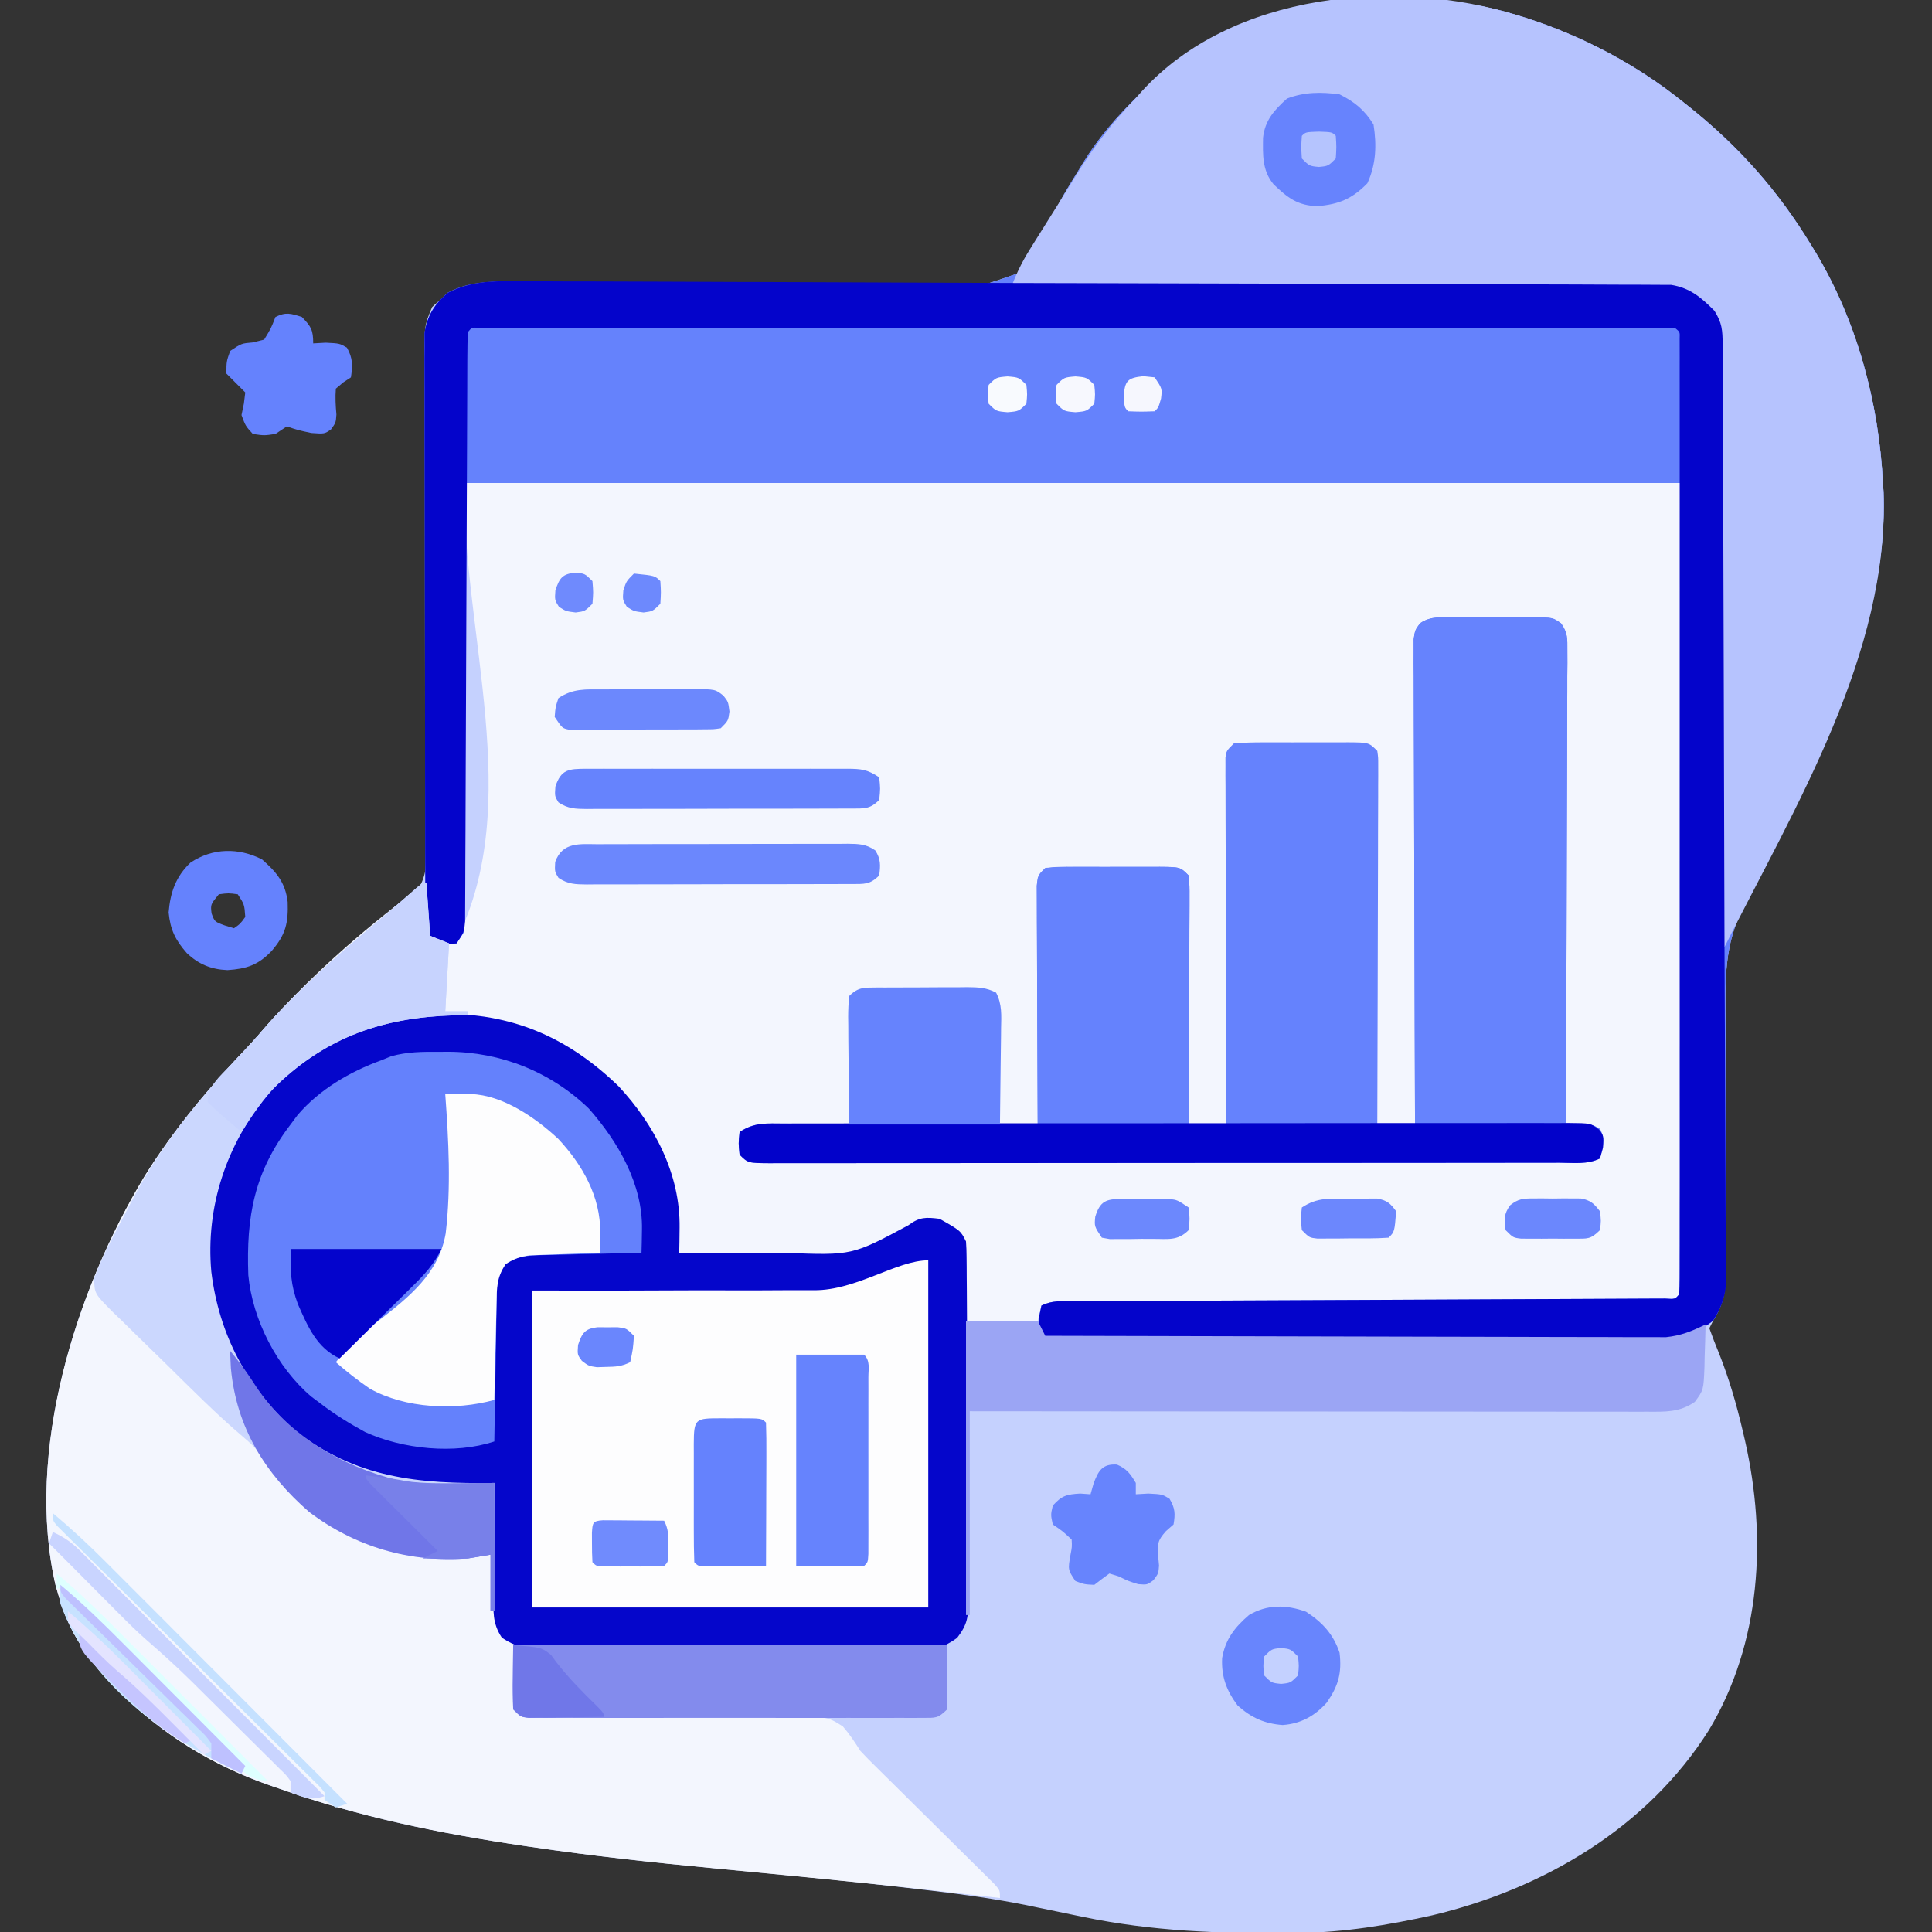 <svg width="118" height="118" viewBox="0 0 118 118" fill="none" xmlns="http://www.w3.org/2000/svg">
<rect x="0" y="0" width="118" height="118" fill="#333333" stroke="none"/>
<g clip-path="url(#clip0_96_141)">
<path d="M84.683 -0.086C84.835 -0.086 84.987 -0.086 85.144 -0.086C87.74 -0.076 90.163 0.155 92.648 0.922C92.884 0.994 92.884 0.994 93.124 1.068C96.614 2.18 99.936 3.928 102.789 6.223C102.906 6.316 103.024 6.409 103.145 6.505C106.201 8.943 108.595 11.638 110.625 14.98C110.708 15.117 110.792 15.253 110.878 15.393C113.42 19.619 114.754 24.591 115.004 29.5C115.022 29.771 115.022 29.771 115.041 30.048C115.321 37.835 111.593 45.143 108.253 51.934C108.177 52.09 108.1 52.246 108.021 52.406C107.814 52.828 107.605 53.249 107.396 53.671C107.327 53.817 107.259 53.964 107.188 54.115C106.937 54.621 106.937 54.621 106.582 55.223C105.268 57.629 105.368 59.92 105.393 62.6C105.393 63.078 105.391 63.556 105.389 64.035C105.384 65.285 105.388 66.535 105.393 67.785C105.401 69.791 105.4 71.797 105.394 73.803C105.393 74.502 105.398 75.2 105.402 75.898C105.402 76.327 105.402 76.755 105.402 77.183C105.404 77.376 105.407 77.569 105.409 77.768C105.404 78.912 105.238 79.66 104.633 80.664C104.557 80.816 104.481 80.968 104.402 81.125C104.59 81.658 104.792 82.174 105.007 82.695C105.612 84.225 106.058 85.761 106.433 87.362C106.481 87.565 106.528 87.767 106.577 87.976C107.928 93.914 107.559 100.354 104.385 105.652C100.617 111.637 94.269 115.366 87.471 116.983C84.772 117.579 82.115 118.027 79.347 118.055C79.161 118.057 78.976 118.059 78.785 118.062C74.474 118.103 70.38 117.958 66.144 117.078C65.918 117.031 65.692 116.984 65.458 116.936C65.008 116.843 64.558 116.749 64.108 116.656C63.862 116.605 63.617 116.554 63.364 116.502C63.144 116.456 62.924 116.41 62.698 116.363C60.773 115.976 58.846 115.707 56.897 115.478C56.735 115.459 56.572 115.44 56.405 115.42C53.867 115.117 51.325 114.849 48.781 114.602C48.615 114.585 48.448 114.569 48.277 114.553C46.755 114.405 45.233 114.259 43.711 114.116C39.941 113.761 36.187 113.358 32.441 112.805C32.203 112.77 32.203 112.77 31.96 112.734C26.878 111.981 21.903 110.966 17.055 109.242C16.895 109.188 16.736 109.133 16.571 109.077C13.03 107.858 9.976 105.986 7.317 103.351C7.079 103.115 7.079 103.115 6.835 102.873C5.357 101.342 4.207 99.635 3.615 97.575C3.545 97.339 3.475 97.103 3.402 96.86C1.5 88.687 4.625 78.804 8.844 71.82C10.643 68.931 12.797 66.414 15.128 63.946C15.575 63.465 16.004 62.968 16.435 62.471C18.57 60.094 21.021 58 23.457 55.939C23.57 55.84 23.683 55.741 23.799 55.639C24.199 55.312 24.199 55.312 24.618 55.064C25.387 54.56 25.759 54.174 25.959 53.26C26.014 52.385 26.017 51.518 26.002 50.642C26.002 50.306 26.003 49.97 26.005 49.633C26.007 48.911 26.004 48.189 25.997 47.466C25.987 46.323 25.988 45.181 25.99 44.038C25.993 42.024 25.985 40.01 25.976 37.997C25.962 34.965 25.957 31.934 25.96 28.902C25.96 27.767 25.956 26.631 25.948 25.495C25.944 24.788 25.943 24.082 25.944 23.375C25.943 23.048 25.941 22.72 25.937 22.393C25.908 19.911 25.908 19.911 26.395 18.751C27.845 17.368 29.119 17.182 31.099 17.204C31.544 17.217 31.544 17.217 31.999 17.229C32.32 17.234 32.64 17.239 32.961 17.243C33.648 17.253 34.335 17.265 35.022 17.279C36.111 17.3 37.2 17.311 38.29 17.319C38.664 17.322 39.038 17.324 39.412 17.327C39.599 17.329 39.786 17.33 39.979 17.331C42.512 17.352 45.045 17.38 47.577 17.433C49.29 17.469 51.001 17.489 52.714 17.491C53.619 17.493 54.522 17.503 55.426 17.532C59.053 17.79 59.053 17.79 62.327 16.638C63.243 15.632 63.794 14.512 64.288 13.255C64.697 12.28 65.258 11.398 65.813 10.501C65.923 10.32 66.032 10.14 66.145 9.954C67.118 8.362 68.268 7.064 69.602 5.762C69.78 5.578 69.959 5.395 70.143 5.205C74.042 1.411 79.362 -0.094 84.683 -0.086Z" fill="#C5D1FE"/>
<path d="M28.348 29.5C52.913 29.5 77.479 29.5 102.789 29.5C102.803 41.75 102.803 41.75 102.818 54.247C102.822 56.829 102.826 59.412 102.831 62.073C102.833 65.216 102.833 65.216 102.833 66.686C102.833 67.716 102.835 68.747 102.838 69.778C102.841 71.09 102.842 72.403 102.841 73.716C102.841 74.199 102.842 74.682 102.844 75.165C102.846 75.815 102.846 76.464 102.844 77.114C102.846 77.306 102.847 77.497 102.848 77.694C102.842 78.998 102.842 78.998 102.328 79.512C101.667 79.572 101.667 79.572 100.803 79.576C100.644 79.577 100.486 79.579 100.322 79.58C99.789 79.584 99.255 79.585 98.722 79.585C98.34 79.587 97.958 79.59 97.577 79.592C96.539 79.599 95.501 79.602 94.463 79.605C93.379 79.609 92.295 79.615 91.211 79.621C89.157 79.632 87.104 79.64 85.05 79.648C82.713 79.656 80.375 79.668 78.038 79.679C73.228 79.703 68.419 79.724 63.609 79.742C63.533 80.046 63.457 80.351 63.379 80.664C61.934 80.664 60.489 80.664 59 80.664C58.991 80.156 58.991 80.156 58.982 79.638C58.969 79.192 58.956 78.747 58.942 78.302C58.939 78.079 58.936 77.856 58.932 77.626C58.908 76.336 58.908 76.336 58.327 75.223C57.504 74.672 57.001 74.574 56.004 74.672C55.456 75.074 55.456 75.074 54.913 75.587C52.655 77.17 49.826 76.708 47.188 76.631C46.635 76.622 46.081 76.613 45.527 76.606C44.179 76.585 42.832 76.555 41.484 76.516C41.473 76.302 41.462 76.088 41.451 75.868C41.207 71.781 39.681 68.287 36.645 65.453C32.863 62.449 28.877 61.921 24.199 62.227C23.186 62.402 22.35 62.687 21.433 63.148C21.203 63.263 20.973 63.378 20.736 63.496C17.348 65.333 14.901 68.034 13.598 71.676C12.385 75.897 12.785 79.845 14.897 83.697C16.91 87.114 20.095 89.065 23.802 90.286C25.863 90.808 28.083 90.606 30.191 90.574C30.197 90.836 30.203 91.098 30.209 91.367C30.23 92.338 30.254 93.308 30.277 94.278C30.287 94.698 30.297 95.118 30.306 95.538C30.319 96.142 30.334 96.745 30.349 97.349C30.353 97.537 30.357 97.725 30.361 97.918C30.38 98.673 30.412 99.303 30.652 100.023C30.88 100.099 31.109 100.176 31.344 100.254C31.357 100.695 31.357 100.695 31.37 101.145C31.385 101.53 31.4 101.915 31.416 102.299C31.421 102.493 31.426 102.687 31.431 102.887C31.44 103.073 31.448 103.259 31.456 103.45C31.462 103.621 31.468 103.793 31.474 103.969C31.544 104.496 31.544 104.496 32.266 104.863C32.863 104.903 33.435 104.916 34.032 104.908C34.301 104.907 34.301 104.907 34.576 104.906C34.966 104.904 35.356 104.902 35.747 104.898C36.365 104.894 36.983 104.893 37.601 104.894C39.359 104.896 41.116 104.896 42.874 104.882C43.949 104.873 45.024 104.873 46.1 104.879C46.509 104.879 46.918 104.876 47.327 104.87C50.515 104.824 50.515 104.824 51.481 105.447C51.892 105.92 52.211 106.409 52.547 106.938C52.86 107.274 53.183 107.602 53.513 107.922C53.769 108.176 53.769 108.176 54.03 108.435C54.208 108.61 54.386 108.786 54.57 108.967C54.953 109.347 55.337 109.728 55.72 110.108C56.319 110.702 56.919 111.295 57.52 111.888C58.102 112.464 58.684 113.042 59.266 113.619C59.447 113.798 59.628 113.976 59.815 114.16C60.064 114.407 60.064 114.407 60.317 114.659C60.464 114.804 60.61 114.949 60.761 115.098C61.074 115.465 61.074 115.465 61.074 115.926C60.907 115.906 60.74 115.887 60.569 115.867C59.691 115.765 58.812 115.665 57.934 115.566C57.674 115.536 57.674 115.536 57.41 115.506C54.75 115.207 52.089 114.933 49.425 114.674C48.905 114.624 48.385 114.573 47.865 114.522C45.762 114.316 45.762 114.316 43.659 114.115C39.907 113.76 36.172 113.355 32.444 112.805C32.285 112.781 32.126 112.758 31.962 112.734C26.879 111.981 21.904 110.967 17.055 109.242C16.895 109.188 16.736 109.133 16.571 109.077C13.03 107.858 9.976 105.986 7.317 103.351C7.079 103.115 7.079 103.115 6.835 102.873C5.357 101.342 4.207 99.635 3.615 97.575C3.545 97.339 3.475 97.103 3.402 96.86C1.5 88.687 4.625 78.804 8.844 71.82C10.643 68.931 12.797 66.414 15.128 63.946C15.575 63.465 16.004 62.968 16.435 62.471C19.266 59.319 22.605 56.405 26.043 53.93C26.057 54.16 26.071 54.39 26.085 54.627C26.114 55.074 26.114 55.074 26.144 55.529C26.162 55.825 26.181 56.122 26.2 56.428C26.192 57.124 26.192 57.124 26.504 57.387C26.965 57.396 27.426 57.397 27.887 57.387C32.044 49.071 28.27 38.797 28.348 29.5Z" fill="#F3F6FE"/>
<path d="M84.683 -0.086C84.835 -0.086 84.987 -0.086 85.144 -0.086C87.74 -0.076 90.163 0.155 92.648 0.922C92.884 0.994 92.884 0.994 93.124 1.068C96.614 2.18 99.936 3.928 102.789 6.223C102.907 6.316 103.024 6.409 103.145 6.505C106.201 8.943 108.595 11.638 110.625 14.98C110.708 15.117 110.792 15.253 110.878 15.393C113.42 19.619 114.754 24.591 115.004 29.5C115.022 29.771 115.022 29.771 115.041 30.048C115.321 37.835 111.593 45.143 108.253 51.934C108.177 52.09 108.1 52.246 108.021 52.406C107.814 52.828 107.605 53.249 107.396 53.671C107.328 53.817 107.259 53.964 107.188 54.115C106.938 54.621 106.938 54.621 106.582 55.223C105.268 57.629 105.368 59.92 105.394 62.6C105.393 63.078 105.391 63.556 105.389 64.035C105.385 65.285 105.388 66.535 105.393 67.785C105.401 69.791 105.4 71.797 105.394 73.803C105.394 74.502 105.398 75.2 105.402 75.898C105.402 76.327 105.402 76.755 105.402 77.183C105.404 77.376 105.407 77.569 105.41 77.768C105.404 78.903 105.267 79.683 104.633 80.664C103.399 81.615 102.544 81.845 101.009 81.847C100.771 81.848 100.771 81.848 100.529 81.849C99.997 81.85 99.465 81.85 98.933 81.85C98.552 81.851 98.171 81.851 97.791 81.852C96.756 81.854 95.72 81.855 94.685 81.855C93.822 81.855 92.959 81.856 92.096 81.857C90.06 81.859 88.025 81.859 85.989 81.859C83.887 81.859 81.784 81.861 79.681 81.865C77.878 81.868 76.075 81.869 74.272 81.869C73.194 81.869 72.116 81.87 71.038 81.872C70.025 81.874 69.012 81.874 67.999 81.873C67.626 81.873 67.254 81.873 66.881 81.874C66.374 81.876 65.868 81.875 65.361 81.873C65.076 81.874 64.792 81.874 64.499 81.874C63.84 81.816 63.84 81.816 63.379 81.356C63.437 80.534 63.437 80.534 63.609 79.742C64.27 79.412 64.837 79.48 65.577 79.477C65.733 79.476 65.889 79.475 66.051 79.474C66.578 79.471 67.104 79.469 67.631 79.468C68.007 79.466 68.384 79.464 68.761 79.462C69.573 79.458 70.385 79.455 71.197 79.452C72.48 79.447 73.763 79.441 75.046 79.434C78 79.419 80.955 79.406 83.909 79.394C86.617 79.382 89.325 79.37 92.033 79.356C93.309 79.349 94.586 79.344 95.862 79.339C96.655 79.336 97.447 79.332 98.24 79.328C98.609 79.326 98.978 79.325 99.347 79.323C99.848 79.322 100.35 79.319 100.851 79.316C101.132 79.315 101.414 79.314 101.704 79.313C102.309 79.352 102.309 79.352 102.559 79.051C102.584 78.413 102.594 77.78 102.595 77.142C102.597 76.839 102.597 76.839 102.599 76.53C102.602 75.845 102.604 75.161 102.606 74.476C102.608 73.98 102.61 73.484 102.613 72.988C102.619 71.654 102.624 70.32 102.629 68.987C102.633 67.737 102.639 66.488 102.645 65.238C102.66 61.579 102.674 57.92 102.688 54.261C102.722 46.09 102.755 37.919 102.789 29.5C78.223 29.5 53.658 29.5 28.348 29.5C28.348 38.55 28.348 47.601 28.348 56.926C28.196 57.154 28.043 57.382 27.887 57.617C27.195 57.689 27.195 57.689 26.504 57.617C25.861 56.974 25.984 56.585 25.981 55.684C25.98 55.531 25.979 55.378 25.978 55.221C25.975 54.706 25.976 54.192 25.976 53.677C25.975 53.309 25.973 52.942 25.971 52.574C25.967 51.572 25.966 50.571 25.966 49.569C25.965 48.734 25.964 47.898 25.962 47.062C25.958 45.091 25.957 43.119 25.958 41.147C25.958 39.113 25.953 37.079 25.946 35.045C25.94 33.299 25.937 31.554 25.938 29.808C25.938 28.765 25.936 27.722 25.931 26.679C25.927 25.698 25.927 24.716 25.93 23.735C25.931 23.375 25.93 23.015 25.927 22.655C25.923 22.163 25.925 21.671 25.929 21.179C25.929 20.904 25.928 20.629 25.928 20.345C26.089 19.288 26.544 18.577 27.346 17.872C28.847 17.085 30.34 17.184 31.999 17.229C32.32 17.234 32.64 17.239 32.961 17.243C33.648 17.253 34.335 17.265 35.023 17.279C36.111 17.3 37.2 17.311 38.29 17.319C38.664 17.322 39.038 17.324 39.412 17.327C39.599 17.329 39.786 17.33 39.979 17.331C42.512 17.352 45.045 17.38 47.578 17.433C49.29 17.469 51.001 17.489 52.714 17.491C53.619 17.493 54.522 17.503 55.426 17.532C59.053 17.79 59.053 17.79 62.328 16.638C63.243 15.632 63.794 14.512 64.288 13.255C64.697 12.28 65.258 11.398 65.813 10.501C65.923 10.32 66.033 10.14 66.146 9.954C67.118 8.362 68.268 7.064 69.602 5.762C69.78 5.578 69.959 5.395 70.144 5.205C74.042 1.411 79.362 -0.094 84.683 -0.086Z" fill="#6582FC"/>
<path d="M26.777 61.924C27.132 61.926 27.132 61.926 27.494 61.928C31.586 61.994 34.841 63.5 37.781 66.344C39.985 68.706 41.555 71.731 41.507 74.991C41.504 75.277 41.5 75.564 41.497 75.859C41.493 76.076 41.489 76.293 41.484 76.516C43.108 76.529 44.731 76.529 46.354 76.518C46.905 76.517 47.457 76.518 48.008 76.523C52.048 76.676 52.048 76.676 55.477 74.837C56.16 74.324 56.55 74.337 57.387 74.441C58.672 75.169 58.672 75.169 59 75.824C59.023 76.137 59.033 76.451 59.035 76.764C59.037 76.961 59.039 77.158 59.041 77.361C59.043 77.685 59.043 77.685 59.044 78.016C59.047 78.357 59.047 78.357 59.05 78.706C59.056 79.461 59.06 80.216 59.063 80.971C59.064 81.228 59.065 81.486 59.067 81.751C59.073 83.114 59.077 84.477 59.081 85.839C59.084 87.248 59.095 88.657 59.106 90.066C59.114 91.148 59.117 92.23 59.118 93.312C59.12 93.832 59.123 94.351 59.129 94.871C59.136 95.597 59.136 96.324 59.134 97.051C59.138 97.266 59.142 97.481 59.146 97.702C59.136 98.742 59.11 99.189 58.459 100.036C57.661 100.621 57.091 100.744 56.129 100.747C55.918 100.749 55.708 100.75 55.491 100.751C55.261 100.751 55.031 100.752 54.794 100.752C54.551 100.753 54.308 100.754 54.057 100.755C53.252 100.759 52.447 100.76 51.642 100.762C51.083 100.763 50.524 100.764 49.965 100.766C48.792 100.768 47.62 100.769 46.447 100.77C44.944 100.771 43.442 100.777 41.939 100.784C40.784 100.788 39.629 100.789 38.474 100.789C37.92 100.79 37.367 100.792 36.812 100.795C36.037 100.799 35.262 100.798 34.487 100.797C34.258 100.799 34.029 100.801 33.794 100.803C32.578 100.796 31.693 100.728 30.652 100.023C30.055 99.128 30.133 98.386 30.146 97.349C30.147 97.155 30.148 96.962 30.148 96.763C30.151 96.145 30.157 95.528 30.163 94.91C30.165 94.491 30.167 94.072 30.169 93.654C30.174 92.627 30.182 91.601 30.191 90.574C29.978 90.611 29.764 90.648 29.544 90.686C25.791 91.291 22.03 90.399 18.898 88.269C15.369 85.568 13.315 82.072 12.676 77.668C12.328 73.93 13.473 70.134 15.814 67.197C18.665 63.858 22.371 61.899 26.777 61.924Z" fill="#0506CB"/>
<path d="M92.648 0.922C92.884 0.994 92.884 0.994 93.124 1.068C96.614 2.18 99.936 3.928 102.789 6.223C102.907 6.316 103.024 6.409 103.145 6.505C106.201 8.943 108.595 11.638 110.625 14.98C110.708 15.117 110.792 15.253 110.878 15.393C113.42 19.619 114.754 24.591 115.004 29.5C115.022 29.771 115.022 29.771 115.041 30.048C115.396 39.926 109.608 49.311 105.324 57.848C105.248 57.848 105.172 57.848 105.094 57.848C105.094 57.652 105.093 57.456 105.093 57.254C105.09 52.488 105.08 47.721 105.063 42.955C105.055 40.65 105.049 38.345 105.049 36.04C105.048 34.031 105.043 32.022 105.034 30.013C105.029 28.949 105.026 27.885 105.028 26.821C105.03 25.82 105.026 24.819 105.018 23.817C105.016 23.45 105.016 23.082 105.018 22.715C105.021 22.213 105.017 21.711 105.011 21.209C105.01 20.928 105.009 20.647 105.009 20.358C104.792 19.211 104.233 18.588 103.282 17.894C102.555 17.676 101.88 17.685 101.121 17.682C100.952 17.681 100.784 17.679 100.611 17.678C100.047 17.674 99.483 17.673 98.919 17.673C98.514 17.671 98.11 17.668 97.706 17.666C96.608 17.659 95.51 17.656 94.412 17.653C93.264 17.649 92.117 17.643 90.97 17.637C88.797 17.626 86.624 17.618 84.451 17.61C81.978 17.602 79.504 17.59 77.031 17.578C71.942 17.555 66.854 17.534 61.766 17.516C62.073 16.727 62.406 16.024 62.854 15.306C62.977 15.107 63.1 14.909 63.227 14.705C63.358 14.496 63.489 14.288 63.624 14.073C63.759 13.858 63.893 13.642 64.032 13.42C64.303 12.987 64.575 12.555 64.847 12.123C65.171 11.607 65.49 11.089 65.809 10.569C66.85 8.886 67.993 7.414 69.371 5.992C69.495 5.851 69.619 5.711 69.746 5.566C75.257 -0.483 85.241 -1.364 92.648 0.922Z" fill="#B6C3FE"/>
<path d="M88.875 37.705C89.132 37.704 89.132 37.704 89.394 37.703C89.756 37.703 90.117 37.704 90.479 37.707C91.033 37.71 91.587 37.707 92.141 37.702C92.493 37.703 92.844 37.704 93.196 37.705C93.362 37.704 93.527 37.702 93.698 37.701C94.84 37.717 94.84 37.717 95.343 38.071C95.755 38.641 95.73 39.018 95.728 39.718C95.729 40.1 95.729 40.1 95.731 40.49C95.728 40.77 95.726 41.05 95.723 41.338C95.723 41.633 95.723 41.927 95.723 42.231C95.724 43.039 95.719 43.847 95.715 44.655C95.71 45.499 95.71 46.343 95.709 47.188C95.707 48.787 95.701 50.386 95.694 51.985C95.687 53.805 95.683 55.625 95.679 57.446C95.672 61.19 95.66 64.935 95.645 68.68C95.901 68.674 96.158 68.669 96.422 68.663C97.258 68.68 97.258 68.68 97.719 68.939C98.07 69.598 97.916 70.055 97.719 70.754C96.951 71.138 96.09 71.017 95.246 71.015C95.035 71.016 94.824 71.016 94.607 71.017C93.896 71.018 93.185 71.018 92.474 71.018C91.966 71.019 91.458 71.019 90.95 71.02C89.567 71.022 88.184 71.023 86.802 71.023C85.649 71.023 84.497 71.024 83.344 71.025C80.782 71.027 78.22 71.027 75.658 71.027C75.504 71.027 75.35 71.027 75.192 71.027C75.038 71.027 74.884 71.027 74.725 71.027C72.228 71.027 69.73 71.029 67.233 71.032C64.671 71.036 62.108 71.037 59.546 71.037C58.107 71.037 56.668 71.038 55.228 71.04C53.875 71.042 52.523 71.042 51.169 71.041C50.672 71.04 50.174 71.041 49.676 71.042C48.999 71.044 48.322 71.043 47.645 71.041C47.446 71.043 47.247 71.044 47.041 71.045C45.685 71.037 45.685 71.037 45.172 70.523C45.1 69.832 45.1 69.832 45.172 69.141C46.001 68.588 46.593 68.618 47.55 68.627C47.721 68.627 47.892 68.627 48.068 68.627C48.633 68.627 49.197 68.631 49.762 68.635C50.154 68.635 50.546 68.636 50.938 68.637C51.968 68.638 52.999 68.643 54.03 68.648C55.082 68.653 56.134 68.655 57.187 68.657C59.251 68.662 61.315 68.67 63.379 68.68C63.378 68.49 63.377 68.301 63.376 68.105C63.367 66.322 63.36 64.538 63.355 62.754C63.353 61.837 63.349 60.919 63.344 60.002C63.339 59.118 63.336 58.233 63.335 57.348C63.334 57.01 63.333 56.672 63.33 56.334C63.327 55.862 63.326 55.39 63.327 54.917C63.326 54.648 63.325 54.379 63.324 54.102C63.379 53.469 63.379 53.469 63.84 53.008C64.463 52.962 65.061 52.943 65.684 52.947C65.866 52.946 66.049 52.946 66.236 52.945C66.622 52.945 67.008 52.946 67.394 52.948C67.986 52.95 68.578 52.948 69.169 52.945C69.544 52.945 69.918 52.946 70.293 52.947C70.471 52.946 70.648 52.945 70.831 52.944C72.084 52.955 72.084 52.955 72.598 53.469C72.653 54.102 72.653 54.102 72.65 54.917C72.65 55.066 72.65 55.214 72.65 55.367C72.65 55.858 72.646 56.35 72.643 56.841C72.642 57.181 72.641 57.522 72.641 57.862C72.639 58.759 72.635 59.655 72.629 60.552C72.625 61.466 72.623 62.381 72.62 63.295C72.615 65.09 72.607 66.885 72.598 68.68C73.358 68.68 74.119 68.68 74.902 68.68C74.901 68.395 74.9 68.11 74.899 67.817C74.89 65.137 74.883 62.458 74.879 59.779C74.876 58.401 74.873 57.024 74.868 55.646C74.863 54.318 74.86 52.989 74.859 51.661C74.858 51.153 74.856 50.645 74.854 50.138C74.85 49.428 74.85 48.719 74.85 48.01C74.848 47.798 74.847 47.587 74.845 47.369C74.846 47.176 74.846 46.983 74.847 46.785C74.847 46.617 74.846 46.449 74.846 46.276C74.902 45.863 74.902 45.863 75.363 45.402C75.986 45.356 76.584 45.338 77.207 45.341C77.389 45.341 77.572 45.34 77.76 45.34C78.146 45.339 78.532 45.34 78.918 45.342C79.509 45.345 80.101 45.342 80.693 45.339C81.067 45.34 81.442 45.34 81.817 45.341C82.083 45.34 82.083 45.34 82.355 45.338C83.607 45.349 83.607 45.349 84.121 45.863C84.178 46.276 84.178 46.276 84.177 46.785C84.177 47.074 84.177 47.074 84.178 47.369C84.176 47.686 84.176 47.686 84.174 48.01C84.174 48.233 84.174 48.455 84.174 48.685C84.173 49.423 84.17 50.161 84.166 50.899C84.165 51.41 84.165 51.921 84.164 52.432C84.162 53.779 84.158 55.125 84.153 56.472C84.148 57.845 84.146 59.218 84.144 60.592C84.139 63.288 84.131 65.984 84.121 68.68C84.882 68.68 85.642 68.68 86.426 68.68C86.424 68.115 86.424 68.115 86.421 67.538C86.407 63.994 86.397 60.45 86.39 56.906C86.386 55.084 86.382 53.262 86.374 51.44C86.367 49.852 86.362 48.264 86.361 46.676C86.36 45.835 86.358 44.994 86.353 44.153C86.347 43.215 86.347 42.276 86.347 41.338C86.345 41.058 86.342 40.779 86.34 40.49C86.341 40.235 86.342 39.98 86.343 39.718C86.342 39.496 86.341 39.274 86.341 39.045C86.426 38.488 86.426 38.488 86.728 38.071C87.377 37.614 88.109 37.699 88.875 37.705Z" fill="#6582FD"/>
<path d="M31.392 17.177C31.649 17.176 31.906 17.176 32.17 17.175C33.032 17.175 33.894 17.181 34.756 17.187C35.38 17.189 36.005 17.189 36.629 17.189C38.161 17.19 39.694 17.197 41.226 17.205C42.481 17.212 43.735 17.216 44.99 17.22C45.259 17.221 45.259 17.221 45.534 17.221C45.9 17.223 46.266 17.224 46.632 17.224C49.756 17.233 52.879 17.246 56.003 17.261C60.013 17.279 64.022 17.291 68.032 17.298C72.049 17.305 76.066 17.316 80.083 17.329C80.548 17.331 81.012 17.333 81.477 17.334C81.821 17.335 81.821 17.335 82.171 17.337C83.791 17.342 85.41 17.345 87.03 17.347C89.015 17.35 91 17.357 92.985 17.367C94.007 17.372 95.028 17.376 96.049 17.375C96.989 17.375 97.93 17.379 98.87 17.387C99.211 17.389 99.552 17.389 99.894 17.388C100.358 17.386 100.823 17.391 101.287 17.396C101.675 17.397 101.675 17.397 102.07 17.399C103.222 17.586 103.904 18.168 104.712 18.981C105.177 19.723 105.21 20.165 105.213 21.037C105.217 21.329 105.22 21.622 105.223 21.923C105.222 22.246 105.221 22.569 105.22 22.892C105.222 23.235 105.224 23.578 105.227 23.921C105.233 24.856 105.234 25.792 105.234 26.728C105.235 27.723 105.241 28.718 105.246 29.714C105.255 31.631 105.26 33.549 105.263 35.467C105.267 37.664 105.275 39.861 105.283 42.059C105.297 45.74 105.306 49.421 105.313 53.102C105.321 56.836 105.336 60.57 105.356 64.303C105.364 65.815 105.369 67.327 105.375 68.839C105.378 69.959 105.383 71.079 105.39 72.2C105.396 73.217 105.399 74.235 105.399 75.253C105.4 75.612 105.401 75.971 105.404 76.33C105.408 76.808 105.408 77.286 105.406 77.764C105.407 78.026 105.408 78.288 105.409 78.559C105.311 79.398 105.071 79.945 104.633 80.664C103.399 81.615 102.544 81.845 101.009 81.847C100.771 81.848 100.771 81.848 100.529 81.849C99.997 81.85 99.465 81.85 98.933 81.85C98.552 81.851 98.171 81.851 97.791 81.852C96.756 81.854 95.72 81.855 94.685 81.855C93.822 81.855 92.959 81.856 92.096 81.857C90.06 81.859 88.025 81.859 85.989 81.859C83.887 81.859 81.784 81.862 79.681 81.865C77.878 81.868 76.075 81.869 74.272 81.869C73.194 81.869 72.116 81.87 71.038 81.872C70.025 81.874 69.012 81.874 67.999 81.873C67.626 81.873 67.254 81.873 66.881 81.874C66.374 81.876 65.868 81.875 65.361 81.873C65.076 81.874 64.792 81.874 64.499 81.874C63.84 81.816 63.84 81.816 63.379 81.356C63.437 80.534 63.437 80.534 63.609 79.742C64.27 79.412 64.837 79.48 65.577 79.477C65.733 79.476 65.889 79.475 66.051 79.474C66.578 79.471 67.104 79.469 67.631 79.468C68.007 79.466 68.384 79.464 68.761 79.462C69.573 79.458 70.385 79.455 71.197 79.452C72.48 79.447 73.763 79.441 75.046 79.434C78 79.419 80.955 79.406 83.909 79.394C86.617 79.382 89.325 79.37 92.033 79.356C93.309 79.349 94.586 79.344 95.862 79.339C96.655 79.336 97.447 79.332 98.24 79.328C98.609 79.326 98.978 79.325 99.347 79.323C99.848 79.322 100.35 79.319 100.851 79.316C101.132 79.315 101.414 79.314 101.704 79.313C102.309 79.352 102.309 79.352 102.559 79.051C102.581 78.736 102.588 78.421 102.588 78.105C102.588 77.9 102.589 77.695 102.589 77.484C102.589 77.256 102.588 77.028 102.588 76.793C102.588 76.433 102.588 76.433 102.589 76.066C102.59 75.255 102.589 74.444 102.588 73.633C102.589 73.055 102.589 72.476 102.59 71.897C102.591 70.485 102.59 69.072 102.59 67.66C102.589 66.512 102.589 65.365 102.589 64.217C102.589 64.054 102.59 63.891 102.59 63.723C102.59 63.392 102.59 63.061 102.59 62.73C102.59 59.622 102.59 56.513 102.588 53.405C102.587 50.735 102.588 48.065 102.589 45.395C102.59 42.298 102.59 39.201 102.59 36.105C102.59 35.775 102.59 35.445 102.589 35.115C102.589 34.953 102.589 34.79 102.589 34.623C102.589 33.476 102.589 32.329 102.59 31.183C102.591 29.64 102.59 28.098 102.589 26.556C102.589 25.988 102.589 25.421 102.589 24.853C102.59 24.081 102.589 23.31 102.588 22.539C102.589 22.197 102.589 22.197 102.589 21.848C102.589 21.541 102.589 21.541 102.588 21.227C102.588 21.049 102.588 20.87 102.587 20.686C102.603 20.275 102.603 20.275 102.328 20.051C101.937 20.028 101.544 20.022 101.152 20.022C100.896 20.021 100.639 20.021 100.375 20.02C100.09 20.02 99.805 20.021 99.511 20.022C99.211 20.021 98.91 20.021 98.601 20.02C97.764 20.02 96.927 20.02 96.089 20.021C95.188 20.021 94.286 20.02 93.385 20.02C91.617 20.019 89.85 20.019 88.082 20.02C86.647 20.02 85.211 20.02 83.775 20.02C83.571 20.02 83.367 20.02 83.157 20.02C82.743 20.02 82.328 20.02 81.914 20.02C78.025 20.019 74.136 20.02 70.247 20.021C66.906 20.022 63.565 20.022 60.224 20.021C56.349 20.02 52.475 20.019 48.6 20.02C48.187 20.02 47.775 20.02 47.362 20.02C47.057 20.02 47.057 20.02 46.746 20.02C45.311 20.02 43.876 20.02 42.441 20.019C40.694 20.019 38.947 20.019 37.199 20.02C36.306 20.021 35.414 20.021 34.522 20.02C33.556 20.019 32.591 20.02 31.626 20.022C31.341 20.021 31.055 20.02 30.762 20.02C30.377 20.021 30.377 20.021 29.985 20.022C29.761 20.022 29.538 20.022 29.308 20.022C28.813 19.995 28.813 19.995 28.578 20.281C28.554 20.752 28.546 21.224 28.545 21.695C28.544 21.919 28.544 21.919 28.542 22.148C28.54 22.652 28.539 23.156 28.538 23.66C28.537 24.02 28.535 24.38 28.534 24.74C28.53 25.517 28.527 26.294 28.525 27.071C28.522 28.299 28.516 29.526 28.51 30.754C28.494 34.246 28.48 37.738 28.468 41.23C28.462 43.157 28.454 45.084 28.444 47.012C28.438 48.233 28.433 49.454 28.431 50.675C28.429 51.434 28.425 52.194 28.42 52.953C28.418 53.306 28.417 53.658 28.417 54.011C28.417 54.492 28.414 54.972 28.41 55.453C28.409 55.722 28.408 55.992 28.407 56.269C28.348 56.926 28.348 56.926 27.887 57.617C27.195 57.689 27.195 57.689 26.504 57.617C25.861 56.974 25.984 56.585 25.981 55.684C25.98 55.531 25.979 55.378 25.978 55.221C25.975 54.706 25.976 54.192 25.976 53.677C25.975 53.309 25.973 52.942 25.971 52.574C25.967 51.572 25.966 50.571 25.966 49.569C25.965 48.734 25.964 47.898 25.962 47.063C25.958 45.091 25.957 43.119 25.958 41.147C25.958 39.113 25.953 37.079 25.946 35.045C25.94 33.299 25.937 31.554 25.938 29.808C25.938 28.765 25.936 27.722 25.931 26.679C25.927 25.698 25.927 24.716 25.93 23.735C25.931 23.375 25.93 23.015 25.927 22.655C25.923 22.163 25.925 21.671 25.929 21.179C25.929 20.904 25.928 20.629 25.928 20.345C26.09 19.283 26.539 18.559 27.367 17.874C28.708 17.204 29.91 17.158 31.392 17.177Z" fill="#0404CB"/>
<path d="M56.695 76.977C56.695 83.974 56.695 90.971 56.695 98.18C48.71 98.18 40.724 98.18 32.496 98.18C32.496 91.791 32.496 85.403 32.496 78.82C34.017 78.822 35.537 78.825 37.104 78.827C38.07 78.824 39.036 78.822 40.002 78.817C41.535 78.81 43.066 78.805 44.598 78.81C45.834 78.814 47.07 78.81 48.306 78.801C48.776 78.799 49.246 78.799 49.717 78.803C52.308 78.821 54.758 76.977 56.695 76.977Z" fill="#FDFDFE"/>
<path d="M26.806 64.243C26.991 64.241 27.177 64.24 27.368 64.238C30.586 64.248 33.633 65.46 35.963 67.707C37.76 69.744 39.267 72.344 39.209 75.106C39.205 75.371 39.201 75.636 39.196 75.91C39.188 76.21 39.188 76.21 39.18 76.516C38.961 76.52 38.742 76.525 38.517 76.529C37.705 76.547 36.892 76.567 36.079 76.589C35.728 76.598 35.377 76.606 35.025 76.613C34.519 76.623 34.014 76.637 33.508 76.651C33.273 76.655 33.273 76.655 33.033 76.659C32.21 76.684 31.567 76.729 30.883 77.207C30.406 77.922 30.362 78.094 30.348 78.908C30.344 79.111 30.339 79.314 30.334 79.523C30.332 79.741 30.329 79.959 30.326 80.184C30.322 80.408 30.317 80.632 30.313 80.863C30.299 81.579 30.288 82.296 30.278 83.012C30.269 83.497 30.26 83.983 30.251 84.468C30.229 85.659 30.209 86.849 30.191 88.039C27.773 88.845 24.58 88.507 22.294 87.462C21.346 86.943 20.449 86.391 19.59 85.734C19.4 85.592 19.209 85.449 19.014 85.302C16.932 83.533 15.42 80.615 15.166 77.879C15.037 74.299 15.519 71.596 17.746 68.68C17.887 68.49 18.029 68.3 18.174 68.104C19.508 66.545 21.363 65.458 23.277 64.762C23.481 64.679 23.685 64.597 23.895 64.511C24.882 64.24 25.788 64.234 26.806 64.243Z" fill="#6481FC"/>
<path d="M88.875 37.705C89.132 37.704 89.132 37.704 89.394 37.703C89.756 37.703 90.118 37.704 90.479 37.707C91.033 37.71 91.587 37.707 92.141 37.702C92.493 37.703 92.844 37.704 93.196 37.705C93.362 37.704 93.527 37.702 93.698 37.701C94.84 37.717 94.84 37.717 95.343 38.071C95.755 38.641 95.73 39.018 95.728 39.718C95.729 39.973 95.73 40.228 95.731 40.49C95.728 40.77 95.726 41.05 95.723 41.338C95.723 41.78 95.723 41.78 95.723 42.231C95.724 43.039 95.719 43.847 95.715 44.655C95.71 45.499 95.71 46.343 95.709 47.188C95.707 48.787 95.701 50.386 95.694 51.985C95.687 53.805 95.683 55.625 95.679 57.446C95.672 61.19 95.659 64.935 95.645 68.68C92.602 68.68 89.56 68.68 86.426 68.68C86.41 64.755 86.397 60.831 86.39 56.906C86.386 55.084 86.382 53.262 86.374 51.44C86.367 49.852 86.362 48.264 86.361 46.676C86.36 45.835 86.358 44.994 86.353 44.153C86.347 43.215 86.347 42.276 86.347 41.338C86.345 41.058 86.342 40.779 86.34 40.49C86.341 40.108 86.341 40.108 86.343 39.718C86.342 39.496 86.341 39.274 86.341 39.045C86.426 38.488 86.426 38.488 86.728 38.071C87.377 37.614 88.109 37.699 88.875 37.705Z" fill="#6683FD"/>
<path d="M26.043 53.93C26.157 55.527 26.157 55.527 26.273 57.156C26.654 57.308 27.034 57.461 27.426 57.617C27.35 58.986 27.274 60.355 27.195 61.766C27.652 61.766 28.108 61.766 28.578 61.766C28.578 61.842 28.578 61.918 28.578 61.996C28.152 62.005 28.152 62.005 27.717 62.014C23.187 62.151 19.552 63.464 16.363 66.836C13.837 69.88 12.551 73.709 12.906 77.668C13.37 81.506 15.112 84.781 17.977 87.348C21.784 90.304 25.56 90.636 30.191 90.574C30.191 93.16 30.191 95.746 30.191 98.41C30.115 98.41 30.039 98.41 29.961 98.41C29.961 97.269 29.961 96.129 29.961 94.953C29.505 95.029 29.048 95.105 28.578 95.184C25.033 95.445 21.715 94.49 18.871 92.334C17.716 91.328 16.819 90.318 16.027 89.011C15.668 88.495 15.313 88.149 14.832 87.748C13.222 86.377 11.734 84.879 10.23 83.395C9.851 83.022 9.471 82.651 9.089 82.282C8.535 81.746 7.987 81.206 7.439 80.663C7.267 80.499 7.095 80.335 6.918 80.165C5.765 79.007 5.765 79.007 5.75 78.066C6.062 77.256 6.413 76.478 6.813 75.709C6.896 75.547 6.979 75.386 7.065 75.22C7.319 74.728 7.577 74.239 7.836 73.75C7.908 73.611 7.98 73.471 8.055 73.328C9.891 69.809 12.406 66.793 15.135 63.935C15.582 63.459 16.007 62.964 16.435 62.471C18.675 59.977 21.258 57.789 23.82 55.634C24.096 55.4 24.37 55.164 24.643 54.926C24.789 54.799 24.935 54.673 25.085 54.542C25.219 54.425 25.352 54.308 25.49 54.188C25.812 53.93 25.812 53.93 26.043 53.93Z" fill="#CBD7FE"/>
<path d="M59 80.664C60.445 80.664 61.89 80.664 63.379 80.664C63.531 80.968 63.683 81.272 63.84 81.586C68.86 81.602 73.881 81.614 78.901 81.622C81.232 81.625 83.563 81.63 85.894 81.638C87.926 81.645 89.958 81.649 91.99 81.651C93.066 81.652 94.142 81.654 95.218 81.659C96.231 81.664 97.243 81.665 98.256 81.664C98.628 81.664 98.999 81.666 99.37 81.668C99.879 81.672 100.387 81.671 100.895 81.669C101.321 81.67 101.321 81.67 101.755 81.671C102.698 81.571 103.324 81.305 104.172 80.894C104.158 81.567 104.138 82.239 104.114 82.911C104.111 83.101 104.108 83.291 104.104 83.487C104.047 84.9 104.047 84.9 103.513 85.623C102.58 86.27 101.699 86.227 100.609 86.223C100.344 86.223 100.344 86.223 100.074 86.224C99.48 86.224 98.887 86.223 98.293 86.222C97.869 86.221 97.444 86.221 97.019 86.222C95.865 86.222 94.71 86.22 93.555 86.219C92.349 86.217 91.143 86.217 89.937 86.217C87.653 86.216 85.368 86.214 83.083 86.212C80.483 86.209 77.882 86.208 75.281 86.207C69.931 86.204 64.581 86.2 59.23 86.195C59.23 90.302 59.23 94.409 59.23 98.641C59.154 98.641 59.078 98.641 59 98.641C59 92.708 59 86.776 59 80.664Z" fill="#9BA5F4"/>
<path d="M65.145 52.944C65.412 52.945 65.412 52.945 65.684 52.947C65.866 52.946 66.048 52.946 66.236 52.945C66.622 52.945 67.008 52.946 67.394 52.948C67.986 52.95 68.578 52.948 69.169 52.945C69.544 52.945 69.918 52.946 70.293 52.947C70.471 52.946 70.648 52.945 70.831 52.944C72.084 52.955 72.084 52.955 72.598 53.469C72.653 54.102 72.653 54.102 72.65 54.917C72.65 55.066 72.65 55.214 72.65 55.367C72.65 55.859 72.646 56.35 72.643 56.841C72.642 57.182 72.641 57.522 72.641 57.862C72.639 58.759 72.634 59.655 72.629 60.552C72.624 61.627 72.622 62.702 72.619 63.778C72.615 65.412 72.606 67.046 72.598 68.68C69.555 68.68 66.513 68.68 63.379 68.68C63.36 64.902 63.36 64.902 63.356 63.295C63.354 62.198 63.35 61.1 63.344 60.002C63.339 59.118 63.336 58.233 63.335 57.349C63.334 57.011 63.333 56.672 63.33 56.335C63.327 55.862 63.326 55.39 63.327 54.917C63.326 54.648 63.325 54.379 63.324 54.102C63.43 52.887 64.079 52.953 65.145 52.944Z" fill="#6582FD"/>
<path d="M27.195 66.836C27.528 66.832 27.86 66.829 28.193 66.826C28.378 66.825 28.563 66.823 28.754 66.821C30.706 66.878 32.713 68.267 34.096 69.558C35.578 71.146 36.685 73.092 36.659 75.291C36.657 75.52 36.655 75.749 36.653 75.985C36.65 76.16 36.647 76.335 36.645 76.516C36.432 76.522 36.432 76.522 36.215 76.529C35.571 76.552 34.926 76.577 34.282 76.602C33.948 76.613 33.948 76.613 33.606 76.624C33.391 76.633 33.175 76.641 32.953 76.651C32.755 76.658 32.558 76.665 32.354 76.673C31.76 76.752 31.386 76.885 30.883 77.207C30.329 78.038 30.342 78.668 30.326 79.63C30.322 79.797 30.317 79.965 30.313 80.138C30.299 80.674 30.288 81.209 30.278 81.744C30.269 82.108 30.26 82.471 30.251 82.834C30.229 83.724 30.209 84.614 30.191 85.504C27.808 86.163 24.754 86.03 22.586 84.813C21.857 84.314 21.175 83.782 20.512 83.199C21.304 82.181 22.086 81.421 23.131 80.66C25 79.204 26.8 77.779 27.221 75.333C27.553 72.519 27.402 69.655 27.195 66.836Z" fill="#FDFDFE"/>
<path d="M47.893 68.62C48.208 68.618 48.208 68.618 48.529 68.617C49.236 68.615 49.942 68.616 50.649 68.617C51.154 68.615 51.659 68.614 52.165 68.613C53.539 68.61 54.914 68.61 56.289 68.61C57.435 68.611 58.581 68.609 59.727 68.608C62.585 68.606 65.442 68.606 68.3 68.607C70.783 68.609 73.266 68.606 75.749 68.602C78.297 68.597 80.846 68.595 83.394 68.596C84.825 68.596 86.257 68.596 87.688 68.593C89.033 68.59 90.379 68.59 91.724 68.593C92.219 68.594 92.713 68.593 93.208 68.591C93.882 68.589 94.555 68.591 95.228 68.594C95.426 68.592 95.623 68.59 95.827 68.588C97.153 68.601 97.153 68.601 97.662 68.986C97.949 69.371 97.949 69.371 97.906 70.091C97.844 70.31 97.782 70.529 97.719 70.754C96.951 71.138 96.09 71.017 95.246 71.015C95.035 71.016 94.824 71.016 94.607 71.017C93.896 71.018 93.185 71.018 92.474 71.018C91.966 71.019 91.458 71.019 90.95 71.02C89.567 71.022 88.184 71.023 86.802 71.023C85.649 71.023 84.497 71.024 83.344 71.025C80.782 71.027 78.22 71.027 75.658 71.027C75.504 71.027 75.35 71.027 75.192 71.027C75.038 71.027 74.884 71.027 74.725 71.027C72.228 71.027 69.73 71.029 67.233 71.032C64.671 71.036 62.108 71.037 59.546 71.037C58.107 71.037 56.668 71.038 55.228 71.04C53.875 71.043 52.523 71.043 51.17 71.041C50.672 71.041 50.174 71.041 49.676 71.043C48.999 71.044 48.322 71.043 47.645 71.041C47.346 71.043 47.346 71.043 47.041 71.045C45.685 71.037 45.685 71.037 45.172 70.523C45.1 69.832 45.1 69.832 45.172 69.141C46.077 68.537 46.843 68.615 47.893 68.62Z" fill="#0202CA"/>
<path d="M31.344 100.484C40.09 100.484 48.836 100.484 57.848 100.484C57.848 101.777 57.848 103.07 57.848 104.402C57.283 104.967 57.138 104.921 56.363 104.922C56.148 104.923 55.933 104.924 55.711 104.926C55.474 104.925 55.237 104.924 54.993 104.923C54.745 104.924 54.496 104.925 54.239 104.925C53.413 104.927 52.588 104.926 51.762 104.924C51.19 104.925 50.618 104.925 50.047 104.926C48.693 104.927 47.339 104.925 45.986 104.923C44.905 104.921 43.825 104.921 42.744 104.923C41.257 104.926 39.769 104.926 38.282 104.925C37.714 104.925 37.145 104.925 36.577 104.926C35.784 104.927 34.991 104.925 34.198 104.923C33.843 104.924 33.843 104.924 33.48 104.926C33.265 104.924 33.05 104.923 32.828 104.922C32.641 104.922 32.453 104.921 32.26 104.921C31.805 104.863 31.805 104.863 31.344 104.402C31.344 103.109 31.344 101.816 31.344 100.484Z" fill="#838BED"/>
<path d="M53.581 60.313C53.753 60.313 53.924 60.313 54.102 60.314C54.278 60.313 54.455 60.312 54.637 60.311C55.011 60.309 55.385 60.309 55.76 60.31C56.332 60.311 56.904 60.306 57.477 60.3C57.84 60.299 58.204 60.299 58.567 60.299C58.824 60.296 58.824 60.296 59.086 60.293C59.735 60.298 60.258 60.317 60.838 60.626C61.208 61.328 61.159 62.032 61.142 62.806C61.141 62.954 61.14 63.103 61.139 63.257C61.136 63.811 61.126 64.366 61.117 64.92C61.103 66.161 61.089 67.401 61.074 68.68C58.032 68.68 54.99 68.68 51.855 68.68C51.846 67.396 51.836 66.113 51.827 64.791C51.822 64.386 51.818 63.981 51.814 63.564C51.812 63.243 51.811 62.923 51.81 62.603C51.808 62.436 51.806 62.269 51.803 62.097C51.803 61.679 51.827 61.261 51.855 60.844C52.433 60.266 52.791 60.324 53.581 60.313Z" fill="#6683FD"/>
<path d="M26.043 53.93C26.157 55.527 26.157 55.527 26.273 57.156C26.844 57.384 26.844 57.384 27.426 57.617C27.35 58.986 27.274 60.355 27.195 61.766C27.652 61.766 28.108 61.766 28.578 61.766C28.578 61.842 28.578 61.918 28.578 61.996C28.152 62.005 28.152 62.005 27.718 62.014C23.428 62.144 20.082 63.283 16.886 66.278C16.062 67.157 15.392 68.123 14.75 69.141C14.491 68.92 14.231 68.699 13.972 68.478C13.828 68.355 13.683 68.232 13.535 68.105C13.239 67.847 12.954 67.575 12.676 67.297C12.71 66.327 13.424 65.738 14.059 65.079C14.293 64.83 14.527 64.582 14.761 64.333C14.877 64.21 14.993 64.088 15.113 63.961C15.562 63.48 15.99 62.983 16.421 62.486C18.667 59.987 21.253 57.794 23.82 55.634C24.096 55.4 24.37 55.164 24.643 54.926C24.789 54.799 24.935 54.673 25.085 54.542C25.219 54.425 25.352 54.308 25.49 54.188C25.812 53.93 25.812 53.93 26.043 53.93Z" fill="#C7D3FE"/>
<path d="M14.059 82.508C14.638 83.199 15.145 83.909 15.629 84.668C17.632 87.678 20.836 89.535 24.314 90.416C26.227 90.754 28.265 90.6 30.191 90.574C30.191 93.16 30.191 95.746 30.191 98.41C30.115 98.41 30.039 98.41 29.961 98.41C29.961 97.269 29.961 96.129 29.961 94.953C29.505 95.029 29.048 95.105 28.578 95.184C25.036 95.445 21.725 94.491 18.88 92.342C16.184 89.997 14.442 87.192 14.102 83.574C14.083 83.219 14.067 82.863 14.059 82.508Z" fill="#7076E8"/>
<path d="M48.629 82.738C49.998 82.738 51.367 82.738 52.777 82.738C53.165 83.126 53.037 83.603 53.038 84.134C53.038 84.382 53.039 84.63 53.04 84.886C53.039 85.157 53.039 85.427 53.038 85.706C53.039 86.119 53.039 86.119 53.039 86.54C53.039 87.124 53.039 87.707 53.038 88.291C53.037 89.188 53.038 90.084 53.039 90.981C53.039 91.546 53.039 92.112 53.038 92.677C53.039 92.948 53.039 93.218 53.04 93.496C53.039 93.745 53.038 93.993 53.038 94.249C53.038 94.469 53.037 94.689 53.037 94.915C53.008 95.414 53.008 95.414 52.777 95.644C51.408 95.644 50.039 95.644 48.629 95.644C48.629 91.385 48.629 87.126 48.629 82.738Z" fill="#6683FD"/>
<path d="M35.79 46.953C36.044 46.955 36.044 46.955 36.304 46.956C36.483 46.955 36.662 46.954 36.846 46.953C37.439 46.952 38.031 46.953 38.624 46.954C39.035 46.954 39.446 46.954 39.857 46.953C40.72 46.952 41.582 46.953 42.444 46.956C43.551 46.958 44.657 46.957 45.763 46.954C46.612 46.952 47.461 46.953 48.31 46.954C48.718 46.954 49.126 46.954 49.534 46.953C50.104 46.952 50.674 46.953 51.244 46.956C51.413 46.955 51.582 46.954 51.757 46.953C52.609 46.96 52.97 46.991 53.699 47.477C53.771 48.168 53.771 48.168 53.699 48.859C53.126 49.433 52.787 49.377 52.004 49.385C51.746 49.384 51.746 49.384 51.483 49.384C51.212 49.385 51.212 49.385 50.935 49.387C50.334 49.39 49.734 49.39 49.134 49.39C48.718 49.391 48.301 49.392 47.885 49.393C47.012 49.394 46.139 49.394 45.266 49.393C44.145 49.392 43.025 49.396 41.905 49.401C41.045 49.404 40.185 49.404 39.326 49.404C38.913 49.404 38.499 49.405 38.087 49.407C37.509 49.41 36.932 49.409 36.355 49.406C36.098 49.409 36.098 49.409 35.836 49.411C35.153 49.404 34.684 49.398 34.11 49.006C33.879 48.629 33.879 48.629 33.922 48.038C34.277 46.975 34.745 46.962 35.79 46.953Z" fill="#6683FD"/>
<path d="M36.54 51.562C36.716 51.561 36.893 51.559 37.075 51.558C37.659 51.555 38.243 51.555 38.827 51.556C39.233 51.555 39.638 51.554 40.044 51.553C40.894 51.551 41.744 51.551 42.594 51.552C43.684 51.554 44.775 51.55 45.865 51.544C46.703 51.541 47.54 51.541 48.378 51.541C48.78 51.541 49.182 51.54 49.584 51.538C50.146 51.535 50.707 51.537 51.269 51.539C51.436 51.538 51.602 51.536 51.774 51.534C52.445 51.541 52.899 51.549 53.458 51.939C53.8 52.474 53.779 52.848 53.699 53.469C53.126 54.042 52.787 53.987 52.004 53.995C51.746 53.994 51.746 53.994 51.483 53.993C51.212 53.995 51.212 53.995 50.935 53.997C50.334 54 49.734 54 49.134 53.999C48.718 54 48.302 54.001 47.885 54.002C47.012 54.004 46.139 54.004 45.266 54.002C44.146 54.001 43.026 54.005 41.905 54.01C41.045 54.014 40.186 54.014 39.326 54.013C38.913 54.013 38.5 54.015 38.087 54.017C37.51 54.02 36.932 54.018 36.355 54.016C36.098 54.018 36.098 54.018 35.836 54.021C35.154 54.014 34.684 54.008 34.111 53.616C33.879 53.238 33.879 53.238 33.908 52.648C34.355 51.401 35.415 51.558 36.54 51.562Z" fill="#6B87FD"/>
<path d="M44.038 86.625C44.222 86.626 44.406 86.626 44.596 86.627C44.78 86.627 44.964 86.626 45.153 86.625C46.526 86.627 46.526 86.627 46.785 86.887C46.806 87.535 46.812 88.177 46.808 88.825C46.807 89.019 46.807 89.213 46.807 89.413C46.805 90.035 46.803 90.658 46.8 91.28C46.798 91.701 46.797 92.122 46.797 92.543C46.794 93.577 46.79 94.611 46.785 95.644C46.099 95.651 45.412 95.655 44.725 95.659C44.529 95.661 44.334 95.663 44.132 95.665C43.945 95.665 43.759 95.666 43.567 95.667C43.394 95.668 43.222 95.669 43.044 95.671C42.637 95.644 42.637 95.644 42.406 95.414C42.383 94.785 42.374 94.163 42.376 93.534C42.376 93.346 42.375 93.157 42.375 92.963C42.375 92.564 42.375 92.165 42.376 91.766C42.377 91.153 42.376 90.54 42.375 89.927C42.375 89.54 42.375 89.153 42.376 88.766C42.375 88.582 42.375 88.397 42.374 88.207C42.381 86.629 42.461 86.627 44.038 86.625Z" fill="#6582FD"/>
<path d="M79.771 98.439C80.759 99.083 81.436 99.804 81.817 100.945C81.964 102.2 81.738 102.971 81.036 103.986C80.299 104.811 79.451 105.278 78.341 105.359C77.228 105.276 76.437 104.919 75.594 104.172C74.915 103.266 74.591 102.414 74.643 101.277C74.838 100.125 75.411 99.39 76.285 98.641C77.406 97.98 78.562 98.004 79.771 98.439Z" fill="#6885FD"/>
<path d="M18.438 19.36C19.001 19.943 19.129 20.149 19.129 20.973C19.381 20.959 19.633 20.944 19.892 20.93C20.742 20.973 20.742 20.973 21.189 21.232C21.554 21.877 21.54 22.321 21.434 23.047C21.282 23.147 21.129 23.247 20.973 23.349C20.82 23.478 20.668 23.606 20.512 23.738C20.47 24.275 20.498 24.78 20.547 25.316C20.512 25.813 20.512 25.813 20.217 26.227C19.82 26.504 19.82 26.504 19.014 26.446C18.207 26.273 18.207 26.273 17.516 26.043C17.288 26.195 17.059 26.347 16.824 26.504C16.133 26.605 16.133 26.605 15.441 26.504C14.995 26.014 14.995 26.014 14.75 25.352C14.821 25.009 14.821 25.009 14.894 24.66C14.937 24.318 14.937 24.318 14.98 23.969C14.79 23.779 14.6 23.589 14.404 23.393C14.214 23.203 14.024 23.012 13.828 22.817C13.828 22.082 13.828 22.082 14.059 21.434C14.75 20.973 14.75 20.973 15.441 20.915C15.67 20.858 15.898 20.801 16.133 20.742C16.548 20.066 16.548 20.066 16.824 19.36C17.459 19.042 17.769 19.147 18.438 19.36Z" fill="#6582FD"/>
<path d="M16.003 52.489C16.88 53.26 17.432 53.9 17.57 55.094C17.612 56.37 17.457 57.075 16.594 58.078C15.772 58.947 15.053 59.175 13.891 59.252C12.898 59.211 12.128 58.895 11.406 58.209C10.706 57.406 10.403 56.789 10.299 55.73C10.399 54.517 10.732 53.539 11.632 52.687C12.986 51.781 14.577 51.763 16.003 52.489ZM13.367 54.621C12.858 55.24 12.858 55.24 12.921 55.788C13.11 56.297 13.11 56.297 13.727 56.523C13.913 56.58 14.098 56.637 14.289 56.695C14.673 56.427 14.673 56.427 14.98 56.004C14.925 55.239 14.925 55.239 14.52 54.621C13.953 54.544 13.953 54.544 13.367 54.621Z" fill="#6582FD"/>
<path d="M81.816 5.762C82.747 6.227 83.347 6.724 83.891 7.606C84.087 8.874 84.05 10.021 83.516 11.192C82.593 12.139 81.768 12.485 80.462 12.589C79.249 12.558 78.638 12.073 77.782 11.252C77.083 10.4 77.13 9.467 77.142 8.414C77.264 7.33 77.825 6.73 78.604 6.021C79.669 5.613 80.692 5.611 81.816 5.762Z" fill="#6783FD"/>
<path d="M17.746 76.285C20.788 76.285 23.831 76.285 26.965 76.285C26.494 77.228 25.937 77.833 25.198 78.557C25.071 78.684 24.944 78.811 24.813 78.941C24.408 79.344 24.001 79.745 23.594 80.145C23.319 80.419 23.043 80.692 22.768 80.966C22.094 81.635 21.418 82.302 20.742 82.969C19.347 82.329 18.798 81.02 18.195 79.655C17.74 78.413 17.746 77.725 17.746 76.285Z" fill="#0404CC"/>
<path d="M68.219 89.451C68.82 89.713 69.041 90.013 69.371 90.574C69.371 90.802 69.371 91.03 69.371 91.266C69.623 91.251 69.875 91.237 70.135 91.222C70.984 91.266 70.984 91.266 71.431 91.539C71.771 92.12 71.789 92.447 71.676 93.109C71.524 93.242 71.372 93.376 71.215 93.513C70.665 94.131 70.707 94.286 70.74 95.083C70.756 95.259 70.772 95.435 70.789 95.617C70.754 96.105 70.754 96.105 70.443 96.518C70.063 96.797 70.063 96.797 69.515 96.754C68.91 96.566 68.91 96.566 68.32 96.278C68.134 96.221 67.949 96.164 67.758 96.105C67.446 96.329 67.139 96.56 66.836 96.797C66.231 96.768 66.231 96.768 65.684 96.566C65.223 95.875 65.223 95.875 65.381 94.967C65.476 94.484 65.476 94.484 65.453 94.031C64.904 93.519 64.904 93.519 64.301 93.109C64.171 92.519 64.171 92.519 64.301 91.957C64.849 91.346 65.147 91.27 65.972 91.222C66.285 91.244 66.285 91.244 66.606 91.266C66.667 91.047 66.729 90.828 66.793 90.603C67.086 89.832 67.325 89.395 68.219 89.451Z" fill="#6784FD"/>
<path d="M22.355 90.113C24.102 90.324 24.102 90.324 24.804 90.466C25.864 90.613 26.905 90.598 27.973 90.589C28.705 90.584 29.437 90.579 30.191 90.574C30.191 93.16 30.191 95.746 30.191 98.41C30.115 98.41 30.039 98.41 29.961 98.41C29.961 97.269 29.961 96.129 29.961 94.953C29.505 95.029 29.048 95.105 28.578 95.184C28.089 95.198 27.599 95.203 27.109 95.198C26.743 95.195 26.743 95.195 26.369 95.192C26.093 95.188 26.093 95.188 25.812 95.184C26.117 95.031 26.421 94.879 26.734 94.723C26.535 94.525 26.535 94.525 26.332 94.324C25.736 93.733 25.14 93.14 24.545 92.548C24.336 92.341 24.127 92.134 23.912 91.921C23.715 91.724 23.517 91.527 23.313 91.324C23.13 91.142 22.947 90.96 22.757 90.772C22.355 90.344 22.355 90.344 22.355 90.113Z" fill="#7880E9"/>
<path d="M3.688 96.797C5.061 97.935 6.318 99.167 7.576 100.432C7.788 100.645 8.001 100.858 8.22 101.077C8.78 101.638 9.34 102.2 9.899 102.762C10.472 103.337 11.045 103.911 11.618 104.486C12.74 105.61 13.861 106.734 14.981 107.859C14.867 108.088 14.867 108.088 14.75 108.32C10.14 106.162 5.498 102.928 3.688 97.949C3.659 97.301 3.659 97.301 3.688 96.797Z" fill="#C7E2FF"/>
<path d="M36.81 42.106C37.007 42.105 37.204 42.105 37.407 42.103C37.823 42.102 38.239 42.102 38.655 42.103C39.292 42.104 39.93 42.098 40.567 42.093C40.971 42.092 41.375 42.092 41.78 42.092C41.971 42.09 42.161 42.088 42.358 42.086C43.689 42.096 43.689 42.096 44.186 42.49C44.48 42.867 44.48 42.867 44.553 43.458C44.48 44.02 44.48 44.02 44.02 44.48C43.6 44.541 43.6 44.541 43.086 44.544C42.894 44.546 42.701 44.548 42.503 44.55C42.295 44.55 42.087 44.55 41.873 44.55C41.66 44.551 41.447 44.552 41.227 44.553C40.776 44.554 40.325 44.554 39.874 44.553C39.182 44.553 38.491 44.558 37.799 44.564C37.361 44.564 36.924 44.565 36.486 44.564C36.278 44.566 36.07 44.569 35.856 44.571C35.568 44.569 35.568 44.569 35.273 44.566C35.019 44.567 35.019 44.567 34.76 44.567C34.34 44.48 34.34 44.48 33.879 43.789C33.922 43.199 33.922 43.199 34.109 42.637C35.007 42.038 35.768 42.105 36.81 42.106Z" fill="#6C88FD"/>
<path d="M3.227 93.57C3.877 93.867 4.35 94.176 4.854 94.682C4.987 94.814 5.121 94.947 5.258 95.083C5.401 95.228 5.544 95.373 5.692 95.522C5.845 95.675 5.998 95.828 6.155 95.986C6.66 96.491 7.163 96.998 7.667 97.504C8.017 97.855 8.367 98.206 8.717 98.557C9.638 99.479 10.557 100.403 11.477 101.328C12.415 102.271 13.355 103.213 14.294 104.155C16.138 106.003 17.98 107.853 19.82 109.703C18.952 109.992 18.582 109.789 17.746 109.473C17.746 109.244 17.746 109.016 17.746 108.781C17.477 108.41 17.477 108.41 17.098 108.051C16.957 107.909 16.815 107.767 16.669 107.62C16.513 107.467 16.358 107.314 16.198 107.157C16.038 106.998 15.879 106.839 15.715 106.676C15.376 106.339 15.037 106.002 14.696 105.667C14.181 105.158 13.668 104.647 13.155 104.136C12.825 103.808 12.495 103.48 12.164 103.153C12.013 103.002 11.861 102.851 11.704 102.696C10.813 101.818 9.896 100.983 8.95 100.165C8.382 99.665 7.846 99.138 7.313 98.601C7.104 98.391 6.894 98.181 6.679 97.965C6.466 97.75 6.254 97.536 6.035 97.315C5.817 97.095 5.598 96.875 5.379 96.656C4.979 96.254 4.58 95.852 4.181 95.45C3.787 95.053 3.392 94.657 2.996 94.262C3.072 94.034 3.148 93.805 3.227 93.57Z" fill="#C9D4FF"/>
<path d="M31.344 100.484C33.053 100.611 33.053 100.611 33.648 101.068C33.757 101.217 33.867 101.367 33.98 101.521C34.745 102.502 35.587 103.355 36.478 104.221C36.875 104.633 36.875 104.633 36.875 104.863C36.04 104.877 35.204 104.885 34.369 104.892C34.131 104.896 33.893 104.9 33.648 104.904C33.42 104.905 33.193 104.907 32.959 104.908C32.644 104.912 32.644 104.912 32.322 104.916C31.805 104.863 31.805 104.863 31.344 104.402C31.31 103.732 31.301 103.084 31.315 102.415C31.317 102.23 31.319 102.045 31.321 101.855C31.327 101.398 31.335 100.941 31.344 100.484Z" fill="#7077E8"/>
<path d="M36.821 92.853C36.994 92.854 37.166 92.855 37.344 92.856C37.531 92.857 37.717 92.858 37.909 92.859C38.105 92.861 38.301 92.863 38.503 92.865C38.7 92.866 38.896 92.867 39.099 92.868C39.587 92.87 40.075 92.875 40.563 92.879C40.837 93.427 40.824 93.781 40.822 94.391C40.823 94.67 40.823 94.67 40.824 94.954C40.793 95.414 40.793 95.414 40.563 95.645C40.256 95.667 39.948 95.675 39.641 95.675C39.455 95.675 39.27 95.676 39.079 95.676C38.884 95.675 38.689 95.674 38.488 95.673C38.294 95.674 38.099 95.675 37.898 95.676C37.712 95.676 37.527 95.675 37.336 95.675C37.165 95.675 36.994 95.675 36.818 95.674C36.414 95.645 36.414 95.645 36.184 95.414C36.161 95.031 36.154 94.646 36.155 94.262C36.154 94.053 36.154 93.844 36.153 93.628C36.19 93.005 36.197 92.893 36.821 92.853Z" fill="#708BFD"/>
<path d="M82.393 73.217C82.593 73.213 82.793 73.21 82.999 73.206C83.191 73.206 83.383 73.206 83.581 73.206C83.756 73.205 83.932 73.204 84.113 73.203C84.71 73.312 84.92 73.493 85.273 73.981C85.173 75.233 85.173 75.233 84.813 75.594C84.012 75.652 83.209 75.637 82.407 75.637C82.181 75.64 81.955 75.643 81.722 75.646C81.507 75.646 81.291 75.647 81.068 75.647C80.87 75.648 80.671 75.649 80.466 75.65C79.973 75.594 79.973 75.594 79.512 75.133C79.44 74.442 79.44 74.442 79.512 73.75C80.473 73.109 81.263 73.213 82.393 73.217Z" fill="#6C87FD"/>
<path d="M68.506 73.228C68.795 73.227 68.795 73.227 69.091 73.226C69.293 73.228 69.494 73.23 69.702 73.231C69.903 73.23 70.104 73.228 70.311 73.226C70.505 73.227 70.698 73.227 70.897 73.228C71.074 73.228 71.251 73.229 71.433 73.23C71.906 73.289 71.906 73.289 72.598 73.75C72.67 74.441 72.67 74.441 72.598 75.133C71.92 75.81 71.325 75.661 70.398 75.668C70.173 75.667 69.949 75.667 69.717 75.666C69.492 75.669 69.267 75.673 69.035 75.677C68.82 75.677 68.606 75.677 68.384 75.677C68.187 75.678 67.99 75.679 67.786 75.68C67.625 75.651 67.463 75.623 67.297 75.594C66.836 74.902 66.836 74.902 66.894 74.312C67.19 73.349 67.566 73.231 68.506 73.228Z" fill="#6C88FD"/>
<path d="M93.65 73.197C93.842 73.196 94.034 73.195 94.232 73.195C94.532 73.199 94.532 73.199 94.838 73.203C95.038 73.2 95.238 73.197 95.444 73.195C95.732 73.196 95.732 73.196 96.026 73.197C96.29 73.198 96.29 73.198 96.558 73.2C97.15 73.312 97.356 73.506 97.719 73.981C97.791 74.571 97.791 74.571 97.719 75.133C97.145 75.707 96.962 75.653 96.17 75.655C95.956 75.656 95.741 75.656 95.519 75.657C95.295 75.655 95.07 75.653 94.838 75.651C94.613 75.653 94.388 75.655 94.156 75.657C93.942 75.656 93.727 75.656 93.506 75.655C93.308 75.654 93.111 75.654 92.907 75.653C92.418 75.594 92.418 75.594 91.957 75.133C91.874 74.485 91.841 74.132 92.245 73.604C92.748 73.212 93.017 73.2 93.65 73.197Z" fill="#6B87FD"/>
<path d="M3.227 92.418C4.38 93.385 5.464 94.393 6.525 95.46C6.685 95.62 6.845 95.779 7.009 95.944C7.532 96.467 8.055 96.991 8.577 97.515C8.941 97.88 9.306 98.245 9.671 98.61C10.626 99.567 11.581 100.524 12.536 101.481C13.512 102.459 14.489 103.437 15.465 104.415C17.378 106.331 19.291 108.247 21.203 110.164C20.861 110.278 20.861 110.278 20.512 110.395C20.169 110.166 20.169 110.166 19.82 109.934C19.82 109.781 19.82 109.629 19.82 109.473C19.554 109.139 19.554 109.139 19.19 108.79C19.051 108.651 18.911 108.511 18.767 108.367C18.612 108.215 18.457 108.062 18.297 107.904C18.135 107.743 17.973 107.582 17.807 107.416C17.454 107.065 17.101 106.715 16.747 106.365C16.189 105.812 15.631 105.258 15.074 104.703C13.892 103.526 12.708 102.351 11.523 101.176C10.152 99.815 8.78 98.453 7.411 97.089C6.861 96.542 6.309 95.996 5.757 95.449C5.421 95.115 5.085 94.781 4.75 94.447C4.595 94.294 4.439 94.142 4.28 93.984C4.14 93.845 4 93.705 3.857 93.561C3.734 93.44 3.612 93.319 3.486 93.194C3.227 92.879 3.227 92.879 3.227 92.418Z" fill="#C5E1FF"/>
<path d="M36.486 81.064C36.793 81.066 36.793 81.066 37.105 81.067C37.31 81.066 37.514 81.065 37.725 81.064C38.258 81.125 38.258 81.125 38.719 81.586C38.661 82.407 38.661 82.407 38.488 83.199C37.952 83.467 37.602 83.475 37.005 83.487C36.824 83.493 36.644 83.499 36.458 83.505C35.953 83.43 35.953 83.43 35.539 83.117C35.262 82.738 35.262 82.738 35.305 82.148C35.544 81.429 35.715 81.152 36.486 81.064Z" fill="#6A86FD"/>
<path d="M3.457 96.106C4.918 97.31 6.247 98.635 7.581 99.977C7.821 100.216 8.06 100.456 8.3 100.696C8.925 101.323 9.551 101.95 10.175 102.578C10.813 103.218 11.452 103.857 12.09 104.497C13.21 105.618 14.328 106.74 15.447 107.863C15.752 108.169 16.057 108.475 16.363 108.781C15.3 108.676 14.915 108.334 14.239 107.524C13.185 106.298 12.076 105.148 10.934 104.004C10.733 103.803 10.533 103.602 10.326 103.394C9.907 102.974 9.487 102.553 9.067 102.134C8.421 101.488 7.778 100.84 7.134 100.192C6.725 99.782 6.316 99.372 5.907 98.963C5.714 98.769 5.521 98.574 5.323 98.374C5.145 98.197 4.967 98.019 4.784 97.837C4.549 97.602 4.549 97.602 4.309 97.362C3.945 96.977 3.945 96.977 3.457 97.027C3.457 96.723 3.457 96.419 3.457 96.106Z" fill="#DEFFFF"/>
<path d="M4.84 99.793C5.674 100.491 6.483 101.191 7.245 101.968C7.801 102.534 8.372 103.064 8.974 103.581C9.95 104.422 10.854 105.325 11.754 106.246C11.602 106.322 11.45 106.398 11.293 106.477C9.728 105.53 8.449 104.393 7.159 103.106C7.009 102.957 6.859 102.809 6.705 102.655C4.84 100.763 4.84 100.763 4.84 99.793Z" fill="#C5C5FF"/>
<path d="M3.688 96.797C5.061 97.935 6.318 99.167 7.576 100.432C7.788 100.645 8.001 100.858 8.22 101.077C8.78 101.638 9.339 102.2 9.899 102.762C10.472 103.337 11.045 103.911 11.618 104.486C12.74 105.61 13.86 106.734 14.98 107.859C14.866 108.088 14.866 108.088 14.75 108.32C14.142 108.016 13.533 107.712 12.906 107.398C12.906 107.094 12.906 106.79 12.906 106.477C12.555 105.994 12.555 105.994 12.06 105.533C11.875 105.35 11.691 105.167 11.501 104.978C11.299 104.783 11.097 104.588 10.89 104.386C10.685 104.184 10.48 103.982 10.27 103.773C9.726 103.236 9.18 102.701 8.633 102.167C7.861 101.413 7.092 100.656 6.324 99.898C5.915 99.495 5.505 99.093 5.093 98.692C4.908 98.51 4.724 98.329 4.534 98.142C4.37 97.982 4.206 97.822 4.037 97.657C3.688 97.258 3.688 97.258 3.688 96.797Z" fill="#BEC1FF"/>
<path d="M4.148 98.41C5.316 99.388 6.41 100.41 7.482 101.491C7.638 101.647 7.795 101.804 7.956 101.965C8.449 102.46 8.942 102.956 9.435 103.452C9.772 103.79 10.108 104.128 10.445 104.465C11.266 105.289 12.086 106.113 12.906 106.938C12.678 107.052 12.678 107.052 12.445 107.168C11.842 106.565 11.239 105.962 10.64 105.355C9.493 104.195 8.343 103.061 7.1 102.002C6.515 101.489 5.97 100.941 5.426 100.384C5.129 100.083 4.82 99.792 4.509 99.505C4.148 99.102 4.148 99.102 4.148 98.41Z" fill="#E4E4FF"/>
<path d="M35.146 34.974C35.723 35.031 35.723 35.031 36.184 35.492C36.241 36.184 36.241 36.184 36.184 36.875C35.723 37.336 35.723 37.336 35.161 37.408C34.57 37.336 34.57 37.336 34.138 37.062C33.879 36.645 33.879 36.645 33.922 36.054C34.172 35.304 34.345 35.054 35.146 34.974Z" fill="#6F8AFD"/>
<path d="M38.719 35.031C40.002 35.162 40.002 35.162 40.332 35.492C40.375 36.169 40.375 36.169 40.332 36.875C39.871 37.336 39.871 37.336 39.309 37.408C38.719 37.336 38.719 37.336 38.287 37.062C38.027 36.645 38.027 36.645 38.071 36.054C38.258 35.492 38.258 35.492 38.719 35.031Z" fill="#6D89FD"/>
<path d="M69.832 22.975C70.06 22.999 70.288 23.022 70.523 23.047C70.984 23.738 70.984 23.738 70.912 24.343C70.754 24.891 70.754 24.891 70.523 25.121C69.717 25.15 69.717 25.15 68.91 25.121C68.68 24.891 68.68 24.891 68.636 24.214C68.695 23.25 68.874 23.075 69.832 22.975Z" fill="#F6F7FE"/>
<path d="M65.684 22.989C66.375 23.047 66.375 23.047 66.836 23.508C66.894 24.084 66.894 24.084 66.836 24.66C66.375 25.121 66.375 25.121 65.684 25.179C64.992 25.121 64.992 25.121 64.531 24.66C64.474 24.084 64.474 24.084 64.531 23.508C64.992 23.047 64.992 23.047 65.684 22.989Z" fill="#F7F8FE"/>
<path d="M61.535 22.989C62.227 23.047 62.227 23.047 62.688 23.508C62.745 24.084 62.745 24.084 62.688 24.66C62.227 25.121 62.227 25.121 61.535 25.179C60.844 25.121 60.844 25.121 60.383 24.66C60.325 24.084 60.325 24.084 60.383 23.508C60.844 23.047 60.844 23.047 61.535 22.989Z" fill="#F8FAFE"/>
<path d="M80.549 8.038C81.355 8.066 81.355 8.066 81.586 8.297C81.629 8.974 81.629 8.974 81.586 9.68C81.125 10.141 81.125 10.141 80.549 10.198C79.973 10.141 79.973 10.141 79.512 9.68C79.468 8.974 79.468 8.974 79.512 8.297C79.742 8.066 79.742 8.066 80.549 8.038Z" fill="#B5C4FE"/>
<path d="M78.244 100.657C78.82 100.715 78.82 100.715 79.281 101.176C79.339 101.752 79.339 101.752 79.281 102.328C78.82 102.789 78.82 102.789 78.244 102.847C77.668 102.789 77.668 102.789 77.207 102.328C77.149 101.752 77.149 101.752 77.207 101.176C77.668 100.715 77.668 100.715 78.244 100.657Z" fill="#C4D1FF"/>
</g>
<defs>
<clipPath id="clip0_96_141">
<rect width="118" height="118" fill="white"/>
</clipPath>
</defs>
</svg>
